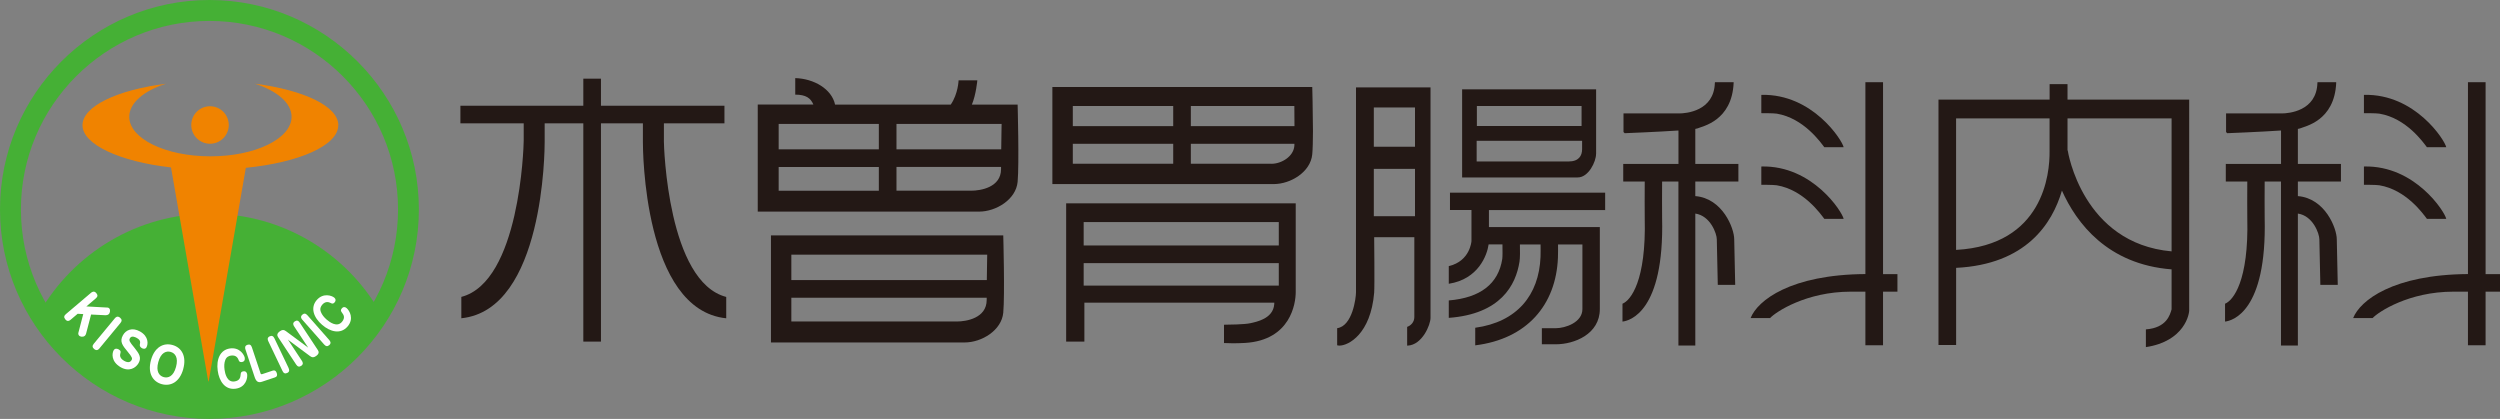 <?xml version="1.0" encoding="UTF-8"?><svg id="_レイヤー_2" xmlns="http://www.w3.org/2000/svg" width="564.01" height="94.51" viewBox="0 0 564.01 94.51"><rect x="0" y="0" width="564.01" height="94.51" fill="#808080" stroke="none"/><defs><style>.cls-1{fill:#231815;}.cls-2{fill:#fff;}.cls-3{fill:#f08300;}.cls-4{fill:#45b035;}</style></defs><g id="_文字"><path class="cls-4" d="M8.88,70.56c7.88,12.94,22.12,21.58,38.38,21.58s30.61-8.71,38.47-21.74c-7.65-13.27-21.96-22.2-38.38-22.2s-30.84,9.01-38.47,22.36Z"/><path class="cls-4" d="M47.25,94.51C21.2,94.51,0,73.31,0,47.25S21.2,0,47.25,0s47.25,21.2,47.25,47.25-21.2,47.25-47.25,47.25ZM47.25,4.72C23.8,4.72,4.72,23.8,4.72,47.25s19.08,42.54,42.54,42.54,42.54-19.08,42.54-42.54S70.71,4.72,47.25,4.72Z"/><path class="cls-2" d="M24.07,69.37c.16,0,.43.02.6.23.28.33.16,1.02-.15,1.29-.19.16-.48.24-.68.23l-3.29-.16-1.13,4.31c-.04.13-.12.35-.3.5-.38.32-1.04.23-1.3-.08-.14-.17-.19-.37-.14-.61l1.1-4.22-1.26-.07-1.58,1.34c-.24.2-.7.53-1.19-.06-.39-.46-.33-.83.11-1.2l5.67-4.81c.23-.19.69-.52,1.19.06.39.46.33.83-.11,1.2l-2.13,1.81,4.6.25Z"/><path class="cls-2" d="M22.44,78.6c-.2.24-.59.64-1.19.15-.45-.38-.46-.75-.09-1.2l4.74-5.73c.19-.23.59-.64,1.18-.15.45.38.46.75.09,1.2l-4.74,5.73Z"/><path class="cls-2" d="M33.06,78.34c-.27.47-.75.37-1.04.21-.37-.21-.53-.49-.47-.82.11-.59.18-.99-.7-1.49-.18-.1-1.15-.64-1.53.05-.3.54-.08.83,1.03,2.19,1.05,1.31,1.62,2.18.91,3.44-.61,1.08-2.11,2.02-4,.95-2.3-1.31-1.96-3.24-1.63-3.82.35-.62.97-.32,1.13-.23.56.32.49.57.37,1.02-.21.79.41,1.3.88,1.57.2.11,1.2.68,1.67-.16.22-.38.14-.68-.85-1.87-1.16-1.4-1.92-2.3-1.09-3.76.65-1.15,2.05-1.85,3.86-.83,1.98,1.12,1.83,2.87,1.45,3.55Z"/><path class="cls-2" d="M41.35,83.23c-.82,3.01-2.88,3.97-4.85,3.44-1.97-.54-3.26-2.41-2.44-5.42.79-2.9,2.79-3.99,4.85-3.42,2.05.56,3.23,2.51,2.43,5.41ZM35.71,81.69c-.58,2.13.22,3.11,1.23,3.39.93.25,2.17-.07,2.77-2.3.58-2.13-.21-3.11-1.22-3.39-.96-.26-2.19.11-2.78,2.3Z"/><path class="cls-2" d="M55.22,80.8c.07.5-.17.81-.64.88-.54.07-.66-.2-.76-.48-.13-.33-.47-1.15-1.7-.98-.42.06-1.02.25-1.3,1.01-.24.63-.28,1.38-.16,2.19.11.8.53,2.88,2.23,2.64,1.27-.18,1.34-1.02,1.39-1.47.03-.41.06-.74.64-.82.5-.07.78.24.84.67.12.83-.28,2.93-2.58,3.25-2.43.34-3.74-1.72-4.06-4.05-.36-2.58.55-4.72,2.77-5.03,2.23-.31,3.25,1.5,3.35,2.2Z"/><path class="cls-2" d="M58.75,84.17c.07.22.21.3.39.24l2.4-.8c.39-.13.72,0,.9.55.18.55.02.85-.39.98l-2.94.98c-.8.27-1.3.03-1.66-1.05l-2.07-6.22c-.09-.28-.23-.83.44-1.06.52-.17.83.03,1.01.57l1.93,5.79Z"/><path class="cls-2" d="M65.1,83.03c.13.28.34.81-.3,1.11-.49.23-.82.07-1.07-.45l-3.2-6.71c-.13-.27-.33-.8.31-1.1.49-.23.82-.07,1.07.45l3.2,6.7Z"/><path class="cls-2" d="M65.05,76.68l-.11-.08,3.16,4.79c.17.26.45.75-.15,1.15-.46.3-.81.19-1.13-.29l-4.06-6.15c-.25-.37-.39-.85.45-1.41.49-.32.82-.34,1.3.02l4.91,3.64.11.08-3.17-4.79c-.16-.25-.44-.74.15-1.14.45-.3.8-.19,1.12.3l4.06,6.15c.25.37.4.85-.44,1.41-.49.32-.82.34-1.3-.02l-4.91-3.64Z"/><path class="cls-2" d="M74.27,76.71c.21.23.55.69.01,1.15-.41.36-.77.29-1.15-.14l-4.92-5.58c-.2-.22-.54-.68,0-1.15.41-.36.77-.29,1.15.14l4.91,5.57Z"/><path class="cls-2" d="M75.4,67.13c.38.33.41.72.1,1.08-.35.41-.62.29-.89.15-.32-.15-1.11-.55-1.92.39-.27.32-.6.86-.3,1.62.24.63.7,1.21,1.33,1.75.62.53,2.3,1.81,3.42.5.84-.98.33-1.65.06-2.02-.25-.33-.45-.59-.07-1.04.33-.39.74-.34,1.07-.05.64.55,1.73,2.38.22,4.14-1.59,1.86-3.94,1.19-5.72-.34-1.98-1.69-2.71-3.9-1.26-5.6,1.46-1.71,3.42-1.03,3.96-.57Z"/><path class="cls-3" d="M76.33,28.26c0-4.3-7.85-7.97-18.86-9.38,5,1.59,8.31,4.34,8.31,7.47,0,4.93-8.2,8.92-18.31,8.92s-18.31-3.99-18.31-8.92c0-3.13,3.31-5.88,8.31-7.47-11.01,1.41-18.86,5.08-18.86,9.38s8.38,8.21,19.97,9.51l8.42,48.38.03-.38.03.38,8.4-48.29c12.04-1.2,20.85-5.05,20.85-9.6Z"/><circle class="cls-3" cx="47.38" cy="28.2" r="4.23"/><path class="cls-1" d="M149.78,31.69v-3.86h13.66v-3.98h-27.86v-6.1h-3.98v6.1h-27.73v3.98h14.28v3.86c0,1.55-.92,31.88-14.07,35.29v4.82c18.67-1.91,18.8-38.16,18.8-39.74v-4.24h8.72v49.24h3.98V27.83h9.46v4.24c0,1.58.13,37.83,18.8,39.74v-4.82c-13.15-3.41-14.07-33.74-14.07-35.29Z"/><path class="cls-1" d="M219.26,23.6c.95-2.27,1.23-5.48,1.23-5.48h-4.23s-.08,3.02-1.77,5.48h-26.09c-.78-3.57-4.83-5.86-8.99-5.98v3.73c2.38,0,3.48.76,4.09,2.24h-12.55v24.15h49.92c3.86,0,8.34-2.74,8.71-6.72s0-17.43,0-17.43h-10.31ZM225.88,33.69h-23.63v-5.73h23.72c0-.16-.05,2.8-.09,5.73ZM198.27,27.96v5.73h-22.6v-5.73h22.6ZM175.67,37.67h22.6v5.36h-22.6v-5.36ZM219.12,43.02h-16.87v-5.36h23.59c0,.18,0,.35,0,.5,0,4.11-4.61,4.86-6.72,4.86Z"/><path class="cls-1" d="M226.34,53.11h-52.41v24.15h43.7c3.86,0,8.34-2.74,8.71-6.72s0-17.43,0-17.43ZM222.6,67.67c0,4.11-4.61,4.86-6.72,4.86h-37.35v-5.36h44.07c0,.18,0,.35,0,.5ZM222.64,63.19h-44.11v-5.73h44.19c0-.16-.05,2.8-.09,5.73Z"/><path class="cls-1" d="M305.92,65.93c0,1.3-.8,7.64-4.25,8.11v3.86c.17.03.33.07.51.07,2.05,0,7.06-2.62,7.84-11.95.12-1.49,0-12.51,0-12.51h9.06v18.02c0,1.19-.86,1.96-1.62,2.21v4.22s.08.02.13.01c3.25-.15,5.14-4.67,5.14-6.26V19.71h-16.81v46.22ZM309.94,24.24h9.29v8.86h-9.29v-8.86ZM309.94,38.09h9.29v10.68h-9.29v-10.68Z"/><path class="cls-1" d="M360.09,34.71v-14.55h-30.23v19.87h26.09c2.42,0,4.13-3.54,4.13-5.32ZM333.19,23.92h23.62v4.51h-23.62v-4.51ZM333.14,36.43v-4.67h23.79v1.88c0,1.5-.75,2.79-3.06,2.79h-20.73Z"/><path class="cls-1" d="M327.12,47.38h4.85v7.02s-.29,4.53-5.12,5.63v3.99c6.68-1.04,8.65-6.45,8.99-8.88h3.12c.03,1.38.03,2.77-.04,3.27-.87,5.62-4.93,8.77-12.07,9.37v3.93c11.65-.86,15.13-7.33,15.96-12.7.13-.82.12-2.48.09-3.86h4.66c.01.83.02,2.03-.01,2.81-.35,8.63-5.31,14.69-14.73,15.98v3.97c11.63-1.44,18.23-9.08,18.66-19.79.03-.86.03-2.11.02-2.97h5.5v14.57c0,3.05-3.9,4.32-5.98,4.32h-3.17v3.63h3.17c4.12,0,9.91-2.26,9.91-7.95v-18.5h-25.02v-3.83h26.22v-3.92h-35.01v3.92Z"/><path class="cls-1" d="M382.48,29.08c.23-.04.4-.07.48-.11,1.07-.48,7.79-1.66,8.16-10.31,0-.03-.02-.07-.02-.11h-4.19s-.03.08-.03.11c-.16,6.44-6.55,6.93-8.05,6.93h-12.56v4.2l.27.26s7.25-.28,12.13-.61v7.54h-12.46v3.97h4.85c-.01,2.18-.03,7.01,0,8.32.35,14.12-3.17,18.5-5.02,19.25v4.03s0,0,0,0c1.58-.18,9.46-2.16,8.94-23.37-.03-1.25-.01-6.06,0-8.22h3.68v36.99h3.81v-29.77c3.39.49,4.85,4.51,4.85,5.82,0,.76.14,6.89.22,10.26h3.93c-.09-4.07-.22-9.59-.22-10.26,0-2.54-2.66-9.27-8.78-9.76v-3.29h9.72v-3.97h-9.72v-7.89Z"/><path class="cls-1" d="M400.84,25.64c6.12,1.02,9.94,6.54,10.73,7.57h4.36c-.27-1.5-6.98-12.08-18.52-11.81l-.05.07v4.06s2.75-.01,3.49.11Z"/><path class="cls-1" d="M400.84,41.8c6.12,1.02,9.94,6.54,10.73,7.57h4.36c-.27-1.5-6.98-12.08-18.52-11.81l-.05.07v4.06s2.75-.01,3.49.11Z"/><path class="cls-1" d="M424.82,61.84V18.55h-3.98v43.28c-16.84.11-24.32,5.93-25.9,9.93h4.39c1.32-1.42,8.2-5.96,18.21-5.96.68,0,1.9,0,3.3,0v12.09h3.98v-12.09c1.22,0,2.37,0,3.25,0v-3.96c-1.07,0-2.23,0-3.25,0Z"/><path class="cls-1" d="M518.42,29.08c.23-.04.4-.07.48-.11,1.07-.48,7.79-1.66,8.16-10.31,0-.03-.02-.07-.02-.11h-4.19s-.03.08-.03.11c-.16,6.44-6.55,6.93-8.05,6.93h-12.56v4.2l.27.26s7.25-.28,12.13-.61v7.54h-12.46v3.97h4.85c-.01,2.18-.03,7.01,0,8.32.35,14.12-3.17,18.5-5.02,19.25v4.03s0,0,0,0c1.58-.18,9.46-2.16,8.94-23.37-.03-1.25-.01-6.06,0-8.22h3.68v36.99h3.81v-29.77c3.39.49,4.85,4.51,4.85,5.82,0,.76.14,6.89.22,10.26h3.93c-.09-4.07-.22-9.59-.22-10.26,0-2.54-2.66-9.27-8.78-9.76v-3.29h9.72v-3.97h-9.72v-7.89Z"/><path class="cls-1" d="M536.79,25.64c6.12,1.02,9.94,6.54,10.73,7.57h4.36c-.27-1.5-6.98-12.08-18.52-11.81l-.05.07v4.06s2.75-.01,3.49.11Z"/><path class="cls-1" d="M536.79,41.8c6.12,1.02,9.94,6.54,10.73,7.57h4.36c-.27-1.5-6.98-12.08-18.52-11.81l-.05.07v4.06s2.75-.01,3.49.11Z"/><path class="cls-1" d="M560.76,61.84V18.55h-3.98v43.28c-16.84.11-24.32,5.93-25.9,9.93h4.39c1.32-1.42,8.2-5.96,18.21-5.96.68,0,1.9,0,3.3,0v12.09h3.98v-12.09c1.22,0,2.37,0,3.25,0v-3.96c-1.07,0-2.23,0-3.25,0Z"/><path class="cls-1" d="M493.9,22.47h-27.46v-3.49h-4.04v3.49h-25.07v55.36h3.98v-17.4c15.77-.78,21.69-9.95,23.87-17.43,3.28,7.33,10.28,16.65,24.74,17.77v9.01c-.35,1.23-1.11,4.18-5.8,4.53v4c8.72-1.31,9.88-7.52,9.77-8.53V22.47ZM441.3,56.38v-29.67h21.09v7.43c.06,4.98-1.33,21.14-21.09,22.24ZM466.49,33.94h-.05s0-7.23,0-7.23h23.48v30c-20.14-1.8-23.41-22.56-23.43-22.77Z"/><path class="cls-1" d="M240.53,77.06h4.11v-8.77h42.85c0,.12-.01.24-.02.37-.25,3.24-4.01,3.95-5.4,4.26-1.29.29-4.89.33-5.93.34v4.13c.85.04,2.53.11,4.73-.02,10.33-.62,11.45-8.96,11.45-11.45v-20.04h-51.79v31.17ZM244.48,64.44v-5.08h44.02v5.08h-44.02ZM288.5,50.1v5.28h-44.02v-5.28h44.02Z"/><path class="cls-1" d="M237.42,19.62v21.91h49.92c3.86,0,8.34-2.74,8.71-6.72.11-1.14.15-3.05.16-5.2-.02-4.86-.16-9.98-.16-9.98h-58.63ZM292.01,23.91s.02,2.27.03,4.54h-23.38v-4.54h23.35ZM264.68,23.91v4.54h-22.65v-4.54h22.65ZM242.03,32.44h22.65v4.5h-22.65v-4.5ZM286.83,36.94h-18.17v-4.5h23.37c0,.23-.01.41-.02.51-.22,2.37-2.89,4-5.18,4Z"/></g></svg>